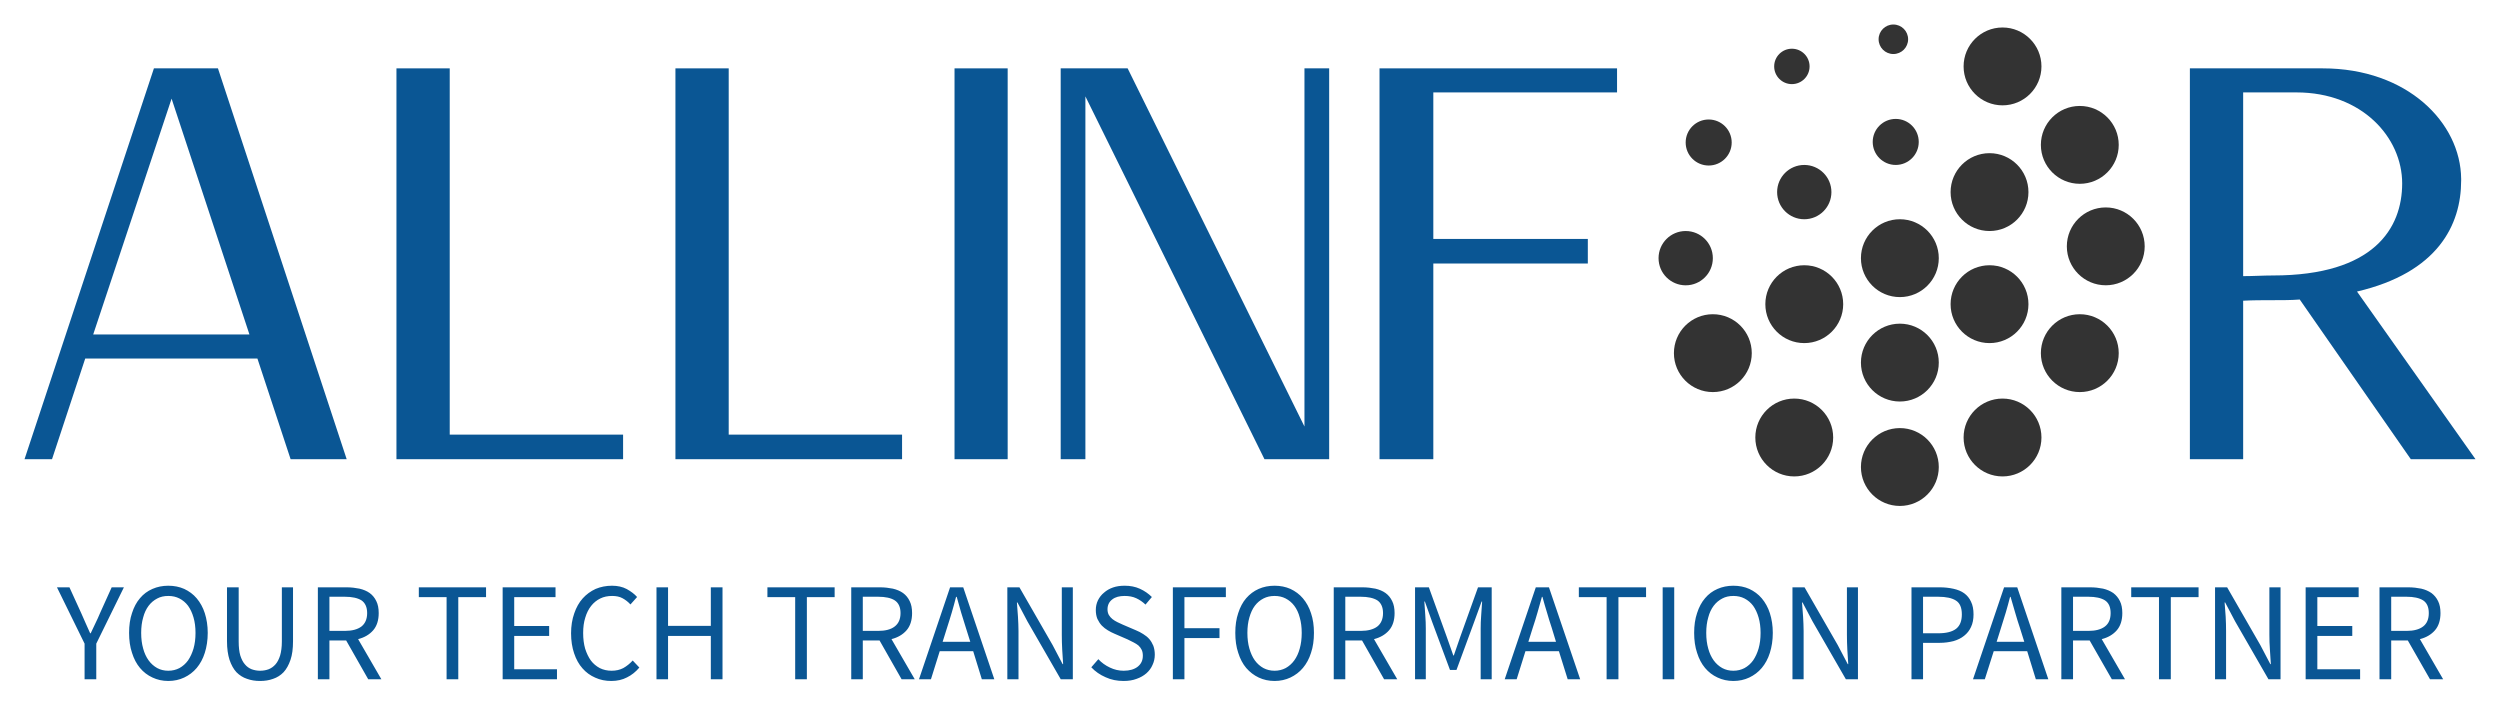 <?xml version="1.0" encoding="UTF-8" standalone="yes"?>
<svg xmlns="http://www.w3.org/2000/svg" xmlns:xlink="http://www.w3.org/1999/xlink" version="1.0" x="0" y="0" width="2400" height="677.263" viewBox="75.906 98.447 188.187 53.105" preserveAspectRatio="xMidYMid meet" color-interpolation-filters="sRGB">
  <g>
    <defs>
      <linearGradient id="92" x1="0%" y1="0%" x2="100%" y2="0%">
        <stop offset="0%" stop-color="#fa71cd"/>
        <stop offset="100%" stop-color="#9b59b6"/>
      </linearGradient>
      <linearGradient id="93" x1="0%" y1="0%" x2="100%" y2="0%">
        <stop offset="0%" stop-color="#f9d423"/>
        <stop offset="100%" stop-color="#f83600"/>
      </linearGradient>
      <linearGradient id="94" x1="0%" y1="0%" x2="100%" y2="0%">
        <stop offset="0%" stop-color="#0064d2"/>
        <stop offset="100%" stop-color="#1cb0f6"/>
      </linearGradient>
      <linearGradient id="95" x1="0%" y1="0%" x2="100%" y2="0%">
        <stop offset="0%" stop-color="#f00978"/>
        <stop offset="100%" stop-color="#3f51b1"/>
      </linearGradient>
      <linearGradient id="96" x1="0%" y1="0%" x2="100%" y2="0%">
        <stop offset="0%" stop-color="#7873f5"/>
        <stop offset="100%" stop-color="#ec77ab"/>
      </linearGradient>
      <linearGradient id="97" x1="0%" y1="0%" x2="100%" y2="0%">
        <stop offset="0%" stop-color="#f9d423"/>
        <stop offset="100%" stop-color="#e14fad"/>
      </linearGradient>
      <linearGradient id="98" x1="0%" y1="0%" x2="100%" y2="0%">
        <stop offset="0%" stop-color="#009efd"/>
        <stop offset="100%" stop-color="#2af598"/>
      </linearGradient>
      <linearGradient id="99" x1="0%" y1="0%" x2="100%" y2="0%">
        <stop offset="0%" stop-color="#ffcc00"/>
        <stop offset="100%" stop-color="#00b140"/>
      </linearGradient>
      <linearGradient id="100" x1="0%" y1="0%" x2="100%" y2="0%">
        <stop offset="0%" stop-color="#d51007"/>
        <stop offset="100%" stop-color="#ff8177"/>
      </linearGradient>
      <linearGradient id="102" x1="0%" y1="0%" x2="100%" y2="0%">
        <stop offset="0%" stop-color="#a2b6df"/>
        <stop offset="100%" stop-color="#0c3483"/>
      </linearGradient>
      <linearGradient id="103" x1="0%" y1="0%" x2="100%" y2="0%">
        <stop offset="0%" stop-color="#7ac5d8"/>
        <stop offset="100%" stop-color="#eea2a2"/>
      </linearGradient>
      <linearGradient id="104" x1="0%" y1="0%" x2="100%" y2="0%">
        <stop offset="0%" stop-color="#00ecbc"/>
        <stop offset="100%" stop-color="#007adf"/>
      </linearGradient>
      <linearGradient id="105" x1="0%" y1="0%" x2="100%" y2="0%">
        <stop offset="0%" stop-color="#b88746"/>
        <stop offset="100%" stop-color="#fdf5a6"/>
      </linearGradient>
    </defs>
    <defs v-gra="od"/>
    <g fill="#0A5694" class="iconlinesvg-g iconlinesvg" transform="translate(77.753,100.292)">
      <g class="tp-name" transform="translate(0,0)">
        <g transform="translate(0, 2.872)">
          <g fill="#0A5694" transform="scale(1)">
            <path d="M5.43-7.58L18.39-7.58L20.89 0L25.11 0L15.42-29.42L10.60-29.42L0.86 0L2.93 0ZM11.93-27.14L17.79-9.39L6.03-9.39Z" transform="translate(-0.861, 29.849)"/>
          </g>
        </g>
        <g transform="translate(28, 2.872)">
          <g fill="#0A5694" transform="scale(1)">
            <path d="M19.64 0L19.64-1.85L6.59-1.85L6.59-29.42L2.58-29.42L2.58 0Z" transform="translate(-2.584, 29.849)"/>
          </g>
        </g>
        <g transform="translate(49, 2.872)">
          <g fill="#0A5694" transform="scale(1)">
            <path d="M19.64 0L19.64-1.85L6.59-1.85L6.59-29.42L2.58-29.42L2.58 0Z" transform="translate(-2.584, 29.849)"/>
          </g>
        </g>
        <g transform="translate(70, 2.872)">
          <g fill="#0A5694" transform="scale(1)">
            <path d="M7.02-29.42L3.02-29.42L3.02 0L7.02 0Z" transform="translate(-3.015, 29.849)"/>
          </g>
        </g>
        <g transform="translate(78, 2.872)">
          <g fill="#0A5694" transform="scale(1)">
            <path d="M4.44-27.31L17.92 0L22.79 0L22.74-0.04L22.79 0L22.79-29.42L20.93-29.42L20.93-2.46L7.62-29.42L2.58-29.42L2.58 0L4.44 0Z" transform="translate(-2.584, 29.849)"/>
          </g>
        </g>
        <g transform="translate(102, 2.872)">
          <g fill="#0A5694" transform="scale(1)">
            <path d="M2.58-29.42L2.58 0L6.63 0L6.63-14.73L18.26-14.73L18.26-16.58L6.63-16.58L6.63-27.61L20.46-27.61L20.46-29.42Z" transform="translate(-2.584, 29.849)"/>
          </g>
        </g>
        <g transform="translate(123, 0)">
          <g>
            <g class="imagesvg">
              <g>
                <rect fill="#0A5694" fill-opacity="0" stroke-width="2" x="0" y="0" width="36.594" height="36.24" class="image-rect"/>
                <svg filter="url(#colors7057283812)" x="0" y="0" width="36.594" height="36.24" filtersec="colorsf7720727793" class="image-svg-svg primary" style="overflow: visible;">
                  <svg xmlns="http://www.w3.org/2000/svg" viewBox="0.334 0.755 99.098 98.139">
                    <circle fill="#333333" cx="49.31" cy="78.51" r="11.5" transform="matrix(.69 0 0 .69 15.5 15.5)"/>
                    <circle fill="#333333" cx="-13.96" cy="47.66" r="8.02" transform="matrix(.69 0 0 .69 15.5 15.5)"/>
                    <circle fill="#333333" cx="21.07" cy="28.14" r="8.02" transform="matrix(.69 0 0 .69 15.5 15.5)"/>
                    <circle fill="#333333" cx="48.09" cy="13.32" r="6.8" transform="matrix(.69 0 0 .69 15.5 15.5)"/>
                    <circle fill="#333333" cx="17.41" cy="-8.99" r="5.23" transform="matrix(.69 0 0 .69 15.5 15.5)"/>
                    <circle fill="#333333" cx="47.39" cy="-17.01" r="4.36" transform="matrix(.69 0 0 .69 15.5 15.5)"/>
                    <circle fill="#333333" cx="-7.17" cy="13.49" r="6.8" transform="matrix(.69 0 0 .69 15.5 15.5)"/>
                    <circle fill="#333333" cx="-5.94" cy="75.72" r="11.5" transform="matrix(.69 0 0 .69 15.5 15.5)"/>
                    <circle fill="#333333" cx="102.47" cy="75.72" r="11.5" transform="matrix(.69 0 0 .69 15.5 15.5)"/>
                    <circle fill="#333333" cx="18.11" cy="100.64" r="11.5" transform="matrix(.69 0 0 .69 15.5 15.5)"/>
                    <circle fill="#333333" cx="79.64" cy="100.64" r="11.5" transform="matrix(.69 0 0 .69 15.5 15.5)"/>
                    <circle fill="#333333" cx="75.8" cy="61.25" r="11.5" transform="matrix(.69 0 0 .69 15.5 15.5)"/>
                    <circle fill="#333333" cx="75.8" cy="28.14" r="11.5" transform="matrix(.69 0 0 .69 15.5 15.5)"/>
                    <circle fill="#333333" cx="110.14" cy="44.17" r="11.5" transform="matrix(.69 0 0 .69 15.5 15.5)"/>
                    <circle fill="#333333" cx="102.47" cy="14.19" r="11.5" transform="matrix(.69 0 0 .69 15.5 15.5)"/>
                    <circle fill="#333333" cx="79.64" cy="-8.99" r="11.5" transform="matrix(.69 0 0 .69 15.5 15.5)"/>
                    <circle fill="#333333" cx="21.07" cy="61.25" r="11.5" transform="matrix(.69 0 0 .69 15.5 15.5)"/>
                    <circle fill="#333333" cx="49.31" cy="109.36" r="11.5" transform="matrix(.69 0 0 .69 15.5 15.5)"/>
                    <circle fill="#333333" cx="49.31" cy="47.66" r="11.5" transform="matrix(.69 0 0 .69 15.5 15.5)"/>
                  </svg>
                </svg>
                <defs>
                  <filter id="colors7057283812">
                    <feColorMatrix type="matrix" values="0 0 0 0 0.039  0 0 0 0 0.336  0 0 0 0 0.578  0 0 0 1 0" class="icon-feColorMatrix "/>
                  </filter>
                  <filter id="colorsf7720727793">
                    <feColorMatrix type="matrix" values="0 0 0 0 0.996  0 0 0 0 0.996  0 0 0 0 0.996  0 0 0 1 0" class="icon-fecolormatrix"/>
                  </filter>
                  <filter id="colorsb7750926871">
                    <feColorMatrix type="matrix" values="0 0 0 0 0  0 0 0 0 0  0 0 0 0 0  0 0 0 1 0" class="icon-fecolormatrix"/>
                  </filter>
                </defs>
              </g>
            </g>
          </g>
        </g>
        <g transform="translate(163, 2.872)">
          <g fill="#0A5694" transform="scale(1)">
            <path d="M6.59-11.93C7.32-11.97 8.05-11.97 8.83-11.97C9.56-11.97 10.21-11.97 10.85-12.02L19.21 0L24.08 0L15.16-12.62C21.23-14.04 23.00-17.62 23.00-20.98L23.00-21.11C22.96-25.33 18.95-29.42 12.58-29.42L2.58-29.42L2.58 0L6.59 0ZM6.59-27.61L10.60-27.61C15.55-27.61 18.56-24.21 18.56-20.76C18.56-17.40 16.45-13.83 8.83-13.83C8.10-13.83 7.37-13.78 6.59-13.78Z" transform="translate(-2.584, 29.849)"/>
          </g>
        </g>
      </g>
      <g fill-rule="" class="tp-slogan" fill="#0A5694" transform="translate(2.439,42.24)">
        <g transform="scale(1, 1)">
          <g transform="scale(1)">
            <path d="M2.07-2.68L2.07 0L2.95 0L2.95-2.68L5.03-6.92L4.11-6.92L3.23-4.97C3.12-4.71 3.01-4.46 2.89-4.22C2.77-3.97 2.65-3.72 2.53-3.46L2.49-3.46C2.37-3.72 2.26-3.97 2.15-4.22C2.05-4.46 1.94-4.71 1.82-4.97L0.93-6.92L-0.01-6.92ZM8.37 0.13C8.81 0.13 9.21 0.04 9.57-0.13C9.93-0.30 10.25-0.54 10.51-0.85C10.77-1.16 10.98-1.54 11.12-1.99C11.26-2.43 11.34-2.94 11.34-3.49C11.34-4.04 11.26-4.53 11.12-4.97C10.98-5.41 10.77-5.78 10.51-6.09C10.25-6.40 9.93-6.63 9.57-6.80C9.21-6.96 8.81-7.04 8.37-7.04C7.94-7.04 7.54-6.96 7.18-6.80C6.81-6.64 6.50-6.41 6.24-6.10C5.98-5.80 5.78-5.42 5.64-4.98C5.49-4.54 5.42-4.05 5.42-3.49C5.42-2.94 5.49-2.43 5.64-1.99C5.78-1.54 5.98-1.16 6.24-0.85C6.50-0.54 6.81-0.30 7.18-0.13C7.54 0.04 7.94 0.13 8.37 0.13ZM8.37-0.64C8.06-0.64 7.78-0.71 7.54-0.84C7.29-0.98 7.07-1.17 6.89-1.42C6.71-1.67 6.57-1.97 6.48-2.31C6.38-2.66 6.33-3.05 6.33-3.49C6.33-3.92 6.38-4.31 6.48-4.65C6.57-5.00 6.71-5.29 6.89-5.53C7.07-5.77 7.29-5.95 7.54-6.08C7.78-6.21 8.06-6.27 8.37-6.27C8.68-6.27 8.96-6.21 9.21-6.08C9.46-5.95 9.68-5.77 9.86-5.53C10.03-5.29 10.17-5.00 10.27-4.65C10.37-4.31 10.42-3.92 10.42-3.49C10.42-3.05 10.37-2.66 10.27-2.31C10.17-1.97 10.03-1.67 9.86-1.42C9.68-1.17 9.46-0.98 9.21-0.84C8.96-0.71 8.68-0.64 8.37-0.64ZM12.79-6.92L12.79-2.86C12.79-2.30 12.86-1.84 12.98-1.46C13.11-1.08 13.28-0.77 13.50-0.53C13.73-0.30 13.99-0.13 14.30-0.03C14.60 0.08 14.93 0.13 15.28 0.13C15.63 0.13 15.96 0.08 16.26-0.03C16.56-0.13 16.83-0.30 17.05-0.53C17.27-0.77 17.44-1.08 17.57-1.46C17.70-1.84 17.76-2.30 17.76-2.86L17.76-6.92L16.92-6.92L16.92-2.84C16.92-2.42 16.87-2.07 16.79-1.79C16.70-1.51 16.59-1.29 16.44-1.12C16.29-0.95 16.12-0.83 15.92-0.75C15.73-0.68 15.51-0.64 15.28-0.64C15.06-0.64 14.85-0.68 14.65-0.75C14.45-0.83 14.28-0.95 14.14-1.12C13.99-1.29 13.88-1.51 13.79-1.79C13.71-2.07 13.67-2.42 13.67-2.84L13.67-6.92ZM20.50-3.64L20.50-6.21L21.66-6.21C22.20-6.21 22.62-6.12 22.91-5.94C23.19-5.75 23.34-5.43 23.34-4.98C23.34-4.53 23.19-4.19 22.91-3.97C22.62-3.75 22.20-3.64 21.66-3.64ZM23.42 0L24.41 0L22.66-3.02C23.13-3.14 23.51-3.36 23.79-3.68C24.07-4.00 24.21-4.44 24.21-4.98C24.21-5.34 24.15-5.64 24.03-5.88C23.91-6.13 23.75-6.33 23.53-6.49C23.32-6.64 23.06-6.75 22.76-6.82C22.46-6.88 22.14-6.92 21.79-6.92L19.63-6.92L19.63 0L20.50 0L20.50-2.92L21.76-2.92ZM29.32-6.18L29.32 0L30.20 0L30.20-6.18L32.29-6.18L32.29-6.92L27.23-6.92L27.23-6.18ZM33.54-6.92L33.54 0L37.63 0L37.63-0.75L34.41-0.75L34.41-3.26L37.04-3.26L37.04-4.01L34.41-4.01L34.41-6.18L37.52-6.18L37.52-6.92ZM38.69-3.46C38.69-2.90 38.77-2.39 38.92-1.95C39.07-1.50 39.28-1.12 39.55-0.82C39.82-0.51 40.14-0.28 40.51-0.12C40.88 0.05 41.28 0.13 41.72 0.13C42.16 0.13 42.56 0.04 42.90-0.14C43.25-0.31 43.56-0.56 43.83-0.88L43.33-1.41C43.11-1.17 42.87-0.98 42.62-0.84C42.37-0.71 42.08-0.64 41.74-0.64C41.41-0.64 41.11-0.71 40.85-0.84C40.59-0.98 40.36-1.17 40.18-1.41C40.00-1.66 39.86-1.96 39.75-2.30C39.65-2.65 39.60-3.04 39.60-3.48C39.60-3.91 39.65-4.30 39.76-4.64C39.86-4.98 40.01-5.28 40.20-5.52C40.39-5.76 40.62-5.95 40.89-6.08C41.15-6.21 41.45-6.27 41.78-6.27C42.08-6.27 42.34-6.22 42.56-6.10C42.78-5.98 42.98-5.83 43.16-5.63L43.66-6.19C43.46-6.42 43.20-6.61 42.88-6.79C42.56-6.96 42.19-7.04 41.77-7.04C41.33-7.04 40.92-6.96 40.54-6.80C40.17-6.63 39.84-6.39 39.57-6.09C39.29-5.78 39.08-5.40 38.93-4.96C38.77-4.51 38.69-4.01 38.69-3.46ZM45.12-6.92L45.12 0L45.99 0L45.99-3.26L49.21-3.26L49.21 0L50.09 0L50.09-6.92L49.21-6.92L49.21-4.02L45.99-4.02L45.99-6.92ZM55.56-6.18L55.56 0L56.44 0L56.44-6.18L58.53-6.18L58.53-6.92L53.47-6.92L53.47-6.18ZM60.65-3.64L60.65-6.21L61.81-6.21C62.35-6.21 62.77-6.12 63.05-5.94C63.34-5.75 63.49-5.43 63.49-4.98C63.49-4.53 63.34-4.19 63.05-3.97C62.77-3.75 62.35-3.64 61.81-3.64ZM63.57 0L64.56 0L62.81-3.02C63.28-3.14 63.66-3.36 63.94-3.68C64.22-4.00 64.36-4.44 64.36-4.98C64.36-5.34 64.30-5.64 64.18-5.88C64.06-6.13 63.90-6.33 63.68-6.49C63.47-6.64 63.21-6.75 62.91-6.82C62.61-6.88 62.29-6.92 61.94-6.92L59.78-6.92L59.78 0L60.65 0L60.65-2.92L61.91-2.92ZM68.74-2.82L66.66-2.82L66.99-3.87C67.12-4.26 67.23-4.64 67.35-5.03C67.46-5.41 67.57-5.80 67.67-6.20L67.72-6.20C67.83-5.80 67.94-5.41 68.05-5.03C68.17-4.64 68.29-4.26 68.41-3.87ZM68.96-2.11L69.61 0L70.55 0L68.21-6.92L67.22-6.92L64.88 0L65.78 0L66.44-2.11ZM71.53-6.92L71.53 0L72.37 0L72.37-3.62C72.37-3.98 72.35-4.35 72.33-4.71C72.31-5.07 72.28-5.43 72.25-5.78L72.29-5.78L73.04-4.36L75.55 0L76.46 0L76.46-6.92L75.63-6.92L75.63-3.34C75.63-2.98 75.64-2.61 75.66-2.23C75.69-1.85 75.71-1.49 75.73-1.14L75.69-1.14L74.94-2.57L72.44-6.92ZM78.38-1.51L77.85-0.90C78.15-0.58 78.51-0.33 78.93-0.15C79.34 0.04 79.79 0.13 80.28 0.13C80.64 0.13 80.97 0.08 81.26-0.03C81.55-0.13 81.79-0.27 82.00-0.45C82.20-0.63 82.36-0.84 82.46-1.08C82.57-1.31 82.63-1.57 82.63-1.85C82.63-2.10 82.59-2.32 82.52-2.52C82.44-2.71 82.34-2.88 82.22-3.02C82.09-3.17 81.94-3.29 81.76-3.40C81.59-3.51 81.40-3.61 81.20-3.69L80.22-4.11C80.08-4.17 79.95-4.23 79.81-4.30C79.68-4.36 79.56-4.44 79.44-4.53C79.33-4.62 79.24-4.72 79.17-4.84C79.11-4.95 79.07-5.09 79.07-5.26C79.07-5.58 79.19-5.83 79.43-6.01C79.66-6.19 79.97-6.27 80.36-6.27C80.68-6.27 80.97-6.22 81.23-6.10C81.49-5.98 81.72-5.82 81.93-5.62L82.41-6.19C82.16-6.44 81.86-6.65 81.51-6.81C81.16-6.97 80.78-7.04 80.36-7.04C80.04-7.04 79.75-7.00 79.49-6.91C79.23-6.82 79.00-6.69 78.81-6.52C78.61-6.36 78.46-6.16 78.35-5.94C78.24-5.71 78.19-5.47 78.19-5.21C78.19-4.96 78.23-4.73 78.31-4.54C78.40-4.35 78.51-4.18 78.64-4.04C78.78-3.90 78.93-3.78 79.10-3.68C79.26-3.58 79.43-3.50 79.59-3.43L80.58-3.00C80.74-2.92 80.90-2.84 81.04-2.77C81.18-2.70 81.30-2.62 81.40-2.54C81.50-2.45 81.58-2.34 81.64-2.22C81.70-2.10 81.73-1.95 81.73-1.77C81.73-1.43 81.61-1.16 81.35-0.95C81.10-0.75 80.74-0.64 80.29-0.64C79.93-0.64 79.58-0.72 79.25-0.88C78.91-1.04 78.62-1.25 78.38-1.51ZM83.99-6.92L83.99 0L84.86 0L84.86-3.10L87.50-3.10L87.50-3.84L84.86-3.84L84.86-6.18L87.98-6.18L87.98-6.92ZM91.65 0.13C92.08 0.13 92.48 0.04 92.84-0.13C93.20-0.30 93.52-0.54 93.78-0.85C94.04-1.16 94.25-1.54 94.39-1.99C94.54-2.43 94.61-2.94 94.61-3.49C94.61-4.04 94.54-4.53 94.39-4.97C94.25-5.41 94.04-5.78 93.78-6.09C93.52-6.40 93.20-6.63 92.84-6.80C92.48-6.96 92.08-7.04 91.65-7.04C91.21-7.04 90.81-6.96 90.45-6.80C90.09-6.64 89.78-6.41 89.51-6.10C89.25-5.80 89.05-5.42 88.91-4.98C88.76-4.54 88.69-4.05 88.69-3.49C88.69-2.94 88.76-2.43 88.91-1.99C89.05-1.54 89.25-1.16 89.51-0.85C89.78-0.54 90.09-0.30 90.45-0.13C90.81 0.04 91.21 0.13 91.65 0.13ZM91.65-0.64C91.34-0.64 91.06-0.71 90.81-0.84C90.56-0.98 90.34-1.17 90.16-1.42C89.98-1.67 89.85-1.97 89.75-2.31C89.65-2.66 89.60-3.05 89.60-3.49C89.60-3.92 89.65-4.31 89.75-4.65C89.85-5.00 89.98-5.29 90.16-5.53C90.34-5.77 90.56-5.95 90.81-6.08C91.06-6.21 91.34-6.27 91.65-6.27C91.95-6.27 92.23-6.21 92.48-6.08C92.73-5.95 92.95-5.77 93.13-5.53C93.31-5.29 93.45-5.00 93.54-4.65C93.64-4.31 93.69-3.92 93.69-3.49C93.69-3.05 93.64-2.66 93.54-2.31C93.45-1.97 93.31-1.67 93.13-1.42C92.95-1.17 92.73-0.98 92.48-0.84C92.23-0.71 91.95-0.64 91.65-0.64ZM96.97-3.64L96.97-6.21L98.13-6.21C98.67-6.21 99.09-6.12 99.38-5.94C99.66-5.75 99.81-5.43 99.81-4.98C99.81-4.53 99.66-4.19 99.38-3.97C99.09-3.75 98.67-3.64 98.13-3.64ZM99.89 0L100.88 0L99.13-3.02C99.60-3.14 99.98-3.36 100.26-3.68C100.54-4.00 100.68-4.44 100.68-4.98C100.68-5.34 100.62-5.64 100.50-5.88C100.38-6.13 100.22-6.33 100.00-6.49C99.79-6.64 99.53-6.75 99.23-6.82C98.93-6.88 98.61-6.92 98.26-6.92L96.10-6.92L96.10 0L96.97 0L96.97-2.92L98.23-2.92ZM102.22-6.92L102.22 0L103.03 0L103.03-3.81C103.03-4.12 103.02-4.46 102.99-4.83C102.96-5.20 102.94-5.54 102.92-5.85L102.96-5.85L103.51-4.31L104.85-0.70L105.34-0.70L106.67-4.31L107.23-5.85L107.27-5.85C107.25-5.54 107.22-5.20 107.20-4.83C107.17-4.46 107.16-4.12 107.16-3.81L107.16 0L107.99 0L107.99-6.92L106.96-6.92L105.63-3.21L105.14-1.79L105.10-1.79L104.60-3.21L103.26-6.92ZM112.83-2.82L110.75-2.82L111.08-3.87C111.21-4.26 111.33-4.64 111.44-5.03C111.55-5.41 111.66-5.80 111.77-6.20L111.81-6.20C111.92-5.80 112.03-5.41 112.15-5.03C112.26-4.64 112.38-4.26 112.51-3.87ZM113.05-2.11L113.71 0L114.65 0L112.30-6.92L111.31-6.92L108.97 0L109.87 0L110.53-2.11ZM116.64-6.18L116.64 0L117.53 0L117.53-6.18L119.61-6.18L119.61-6.92L114.55-6.92L114.55-6.18ZM120.86-6.92L120.86 0L121.73 0L121.73-6.92ZM126.18 0.13C126.62 0.13 127.02 0.04 127.38-0.13C127.74-0.30 128.06-0.54 128.32-0.85C128.58-1.16 128.79-1.54 128.93-1.99C129.07-2.43 129.15-2.94 129.15-3.49C129.15-4.04 129.07-4.53 128.93-4.97C128.79-5.41 128.58-5.78 128.32-6.09C128.06-6.40 127.74-6.63 127.38-6.80C127.02-6.96 126.62-7.04 126.18-7.04C125.75-7.04 125.35-6.96 124.99-6.80C124.62-6.64 124.31-6.41 124.05-6.10C123.79-5.80 123.59-5.42 123.45-4.98C123.30-4.54 123.23-4.05 123.23-3.49C123.23-2.94 123.30-2.43 123.45-1.99C123.59-1.54 123.79-1.16 124.05-0.85C124.31-0.54 124.62-0.30 124.99-0.13C125.35 0.04 125.75 0.13 126.18 0.13ZM126.18-0.64C125.87-0.64 125.59-0.71 125.35-0.84C125.10-0.98 124.88-1.17 124.70-1.42C124.52-1.67 124.38-1.97 124.29-2.31C124.19-2.66 124.14-3.05 124.14-3.49C124.14-3.92 124.19-4.31 124.29-4.65C124.38-5.00 124.52-5.29 124.70-5.53C124.88-5.77 125.10-5.95 125.35-6.08C125.59-6.21 125.87-6.27 126.18-6.27C126.49-6.27 126.77-6.21 127.02-6.08C127.27-5.95 127.49-5.77 127.67-5.53C127.84-5.29 127.98-5.00 128.08-4.65C128.18-4.31 128.23-3.92 128.23-3.49C128.23-3.05 128.18-2.66 128.08-2.31C127.98-1.97 127.84-1.67 127.67-1.42C127.49-1.17 127.27-0.98 127.02-0.84C126.77-0.71 126.49-0.64 126.18-0.64ZM130.63-6.92L130.63 0L131.47 0L131.47-3.62C131.47-3.98 131.45-4.35 131.43-4.71C131.41-5.07 131.38-5.43 131.35-5.78L131.39-5.78L132.14-4.36L134.65 0L135.56 0L135.56-6.92L134.73-6.92L134.73-3.34C134.73-2.98 134.74-2.61 134.76-2.23C134.79-1.85 134.81-1.49 134.83-1.14L134.79-1.14L134.04-2.57L131.54-6.92ZM139.59-6.92L139.59 0L140.46 0L140.46-2.74L141.71-2.74C142.09-2.74 142.43-2.79 142.75-2.87C143.06-2.96 143.33-3.09 143.55-3.27C143.78-3.45 143.95-3.67 144.07-3.93C144.20-4.20 144.26-4.52 144.26-4.88C144.26-5.26 144.20-5.58 144.07-5.84C143.95-6.10 143.78-6.31 143.56-6.47C143.34-6.63 143.07-6.74 142.75-6.81C142.43-6.88 142.09-6.92 141.71-6.92ZM141.60-3.46L140.46-3.46L140.46-6.21L141.60-6.21C142.20-6.21 142.65-6.11 142.94-5.92C143.24-5.73 143.38-5.38 143.38-4.88C143.38-4.39 143.24-4.03 142.95-3.80C142.65-3.57 142.21-3.46 141.60-3.46ZM148.08-2.82L146.00-2.82L146.33-3.87C146.45-4.26 146.57-4.64 146.69-5.03C146.80-5.41 146.91-5.80 147.01-6.20L147.05-6.20C147.17-5.80 147.28-5.41 147.39-5.03C147.50-4.64 147.62-4.26 147.75-3.87ZM148.30-2.11L148.95 0L149.89 0L147.55-6.92L146.56-6.92L144.22 0L145.11 0L145.78-2.11ZM151.75-3.64L151.75-6.21L152.91-6.21C153.45-6.21 153.86-6.12 154.15-5.94C154.44-5.75 154.58-5.43 154.58-4.98C154.58-4.53 154.44-4.19 154.15-3.97C153.86-3.75 153.45-3.64 152.91-3.64ZM154.67 0L155.66 0L153.91-3.02C154.38-3.14 154.76-3.36 155.04-3.68C155.32-4.00 155.46-4.44 155.46-4.98C155.46-5.34 155.40-5.64 155.28-5.88C155.16-6.13 154.99-6.33 154.78-6.49C154.56-6.64 154.31-6.75 154.01-6.82C153.71-6.88 153.39-6.92 153.03-6.92L150.87-6.92L150.87 0L151.75 0L151.75-2.92L153.00-2.92ZM158.22-6.18L158.22 0L159.11 0L159.11-6.18L161.20-6.18L161.20-6.92L156.13-6.92L156.13-6.18ZM162.44-6.92L162.44 0L163.27 0L163.27-3.62C163.27-3.98 163.26-4.35 163.24-4.71C163.21-5.07 163.19-5.43 163.16-5.78L163.20-5.78L163.95-4.36L166.46 0L167.37 0L167.37-6.92L166.53-6.92L166.53-3.34C166.53-2.98 166.54-2.61 166.57-2.23C166.59-1.85 166.62-1.49 166.64-1.14L166.60-1.14L165.85-2.57L163.35-6.92ZM169.26-6.92L169.26 0L173.36 0L173.36-0.75L170.14-0.75L170.14-3.26L172.77-3.26L172.77-4.01L170.14-4.01L170.14-6.18L173.25-6.18L173.25-6.92ZM175.70-3.64L175.70-6.21L176.86-6.21C177.40-6.21 177.81-6.12 178.10-5.94C178.39-5.75 178.53-5.43 178.53-4.98C178.53-4.53 178.39-4.19 178.10-3.97C177.81-3.75 177.40-3.64 176.86-3.64ZM178.62 0L179.61 0L177.86-3.02C178.33-3.14 178.71-3.36 178.99-3.68C179.27-4.00 179.41-4.44 179.41-4.98C179.41-5.34 179.35-5.64 179.23-5.88C179.11-6.13 178.94-6.33 178.73-6.49C178.51-6.64 178.26-6.75 177.96-6.82C177.66-6.88 177.34-6.92 176.98-6.92L174.82-6.92L174.82 0L175.70 0L175.70-2.92L176.95-2.92Z" transform="translate(0.011, 7.045)"/>
          </g>
        </g>
      </g>
    </g>
  </g>
</svg>
